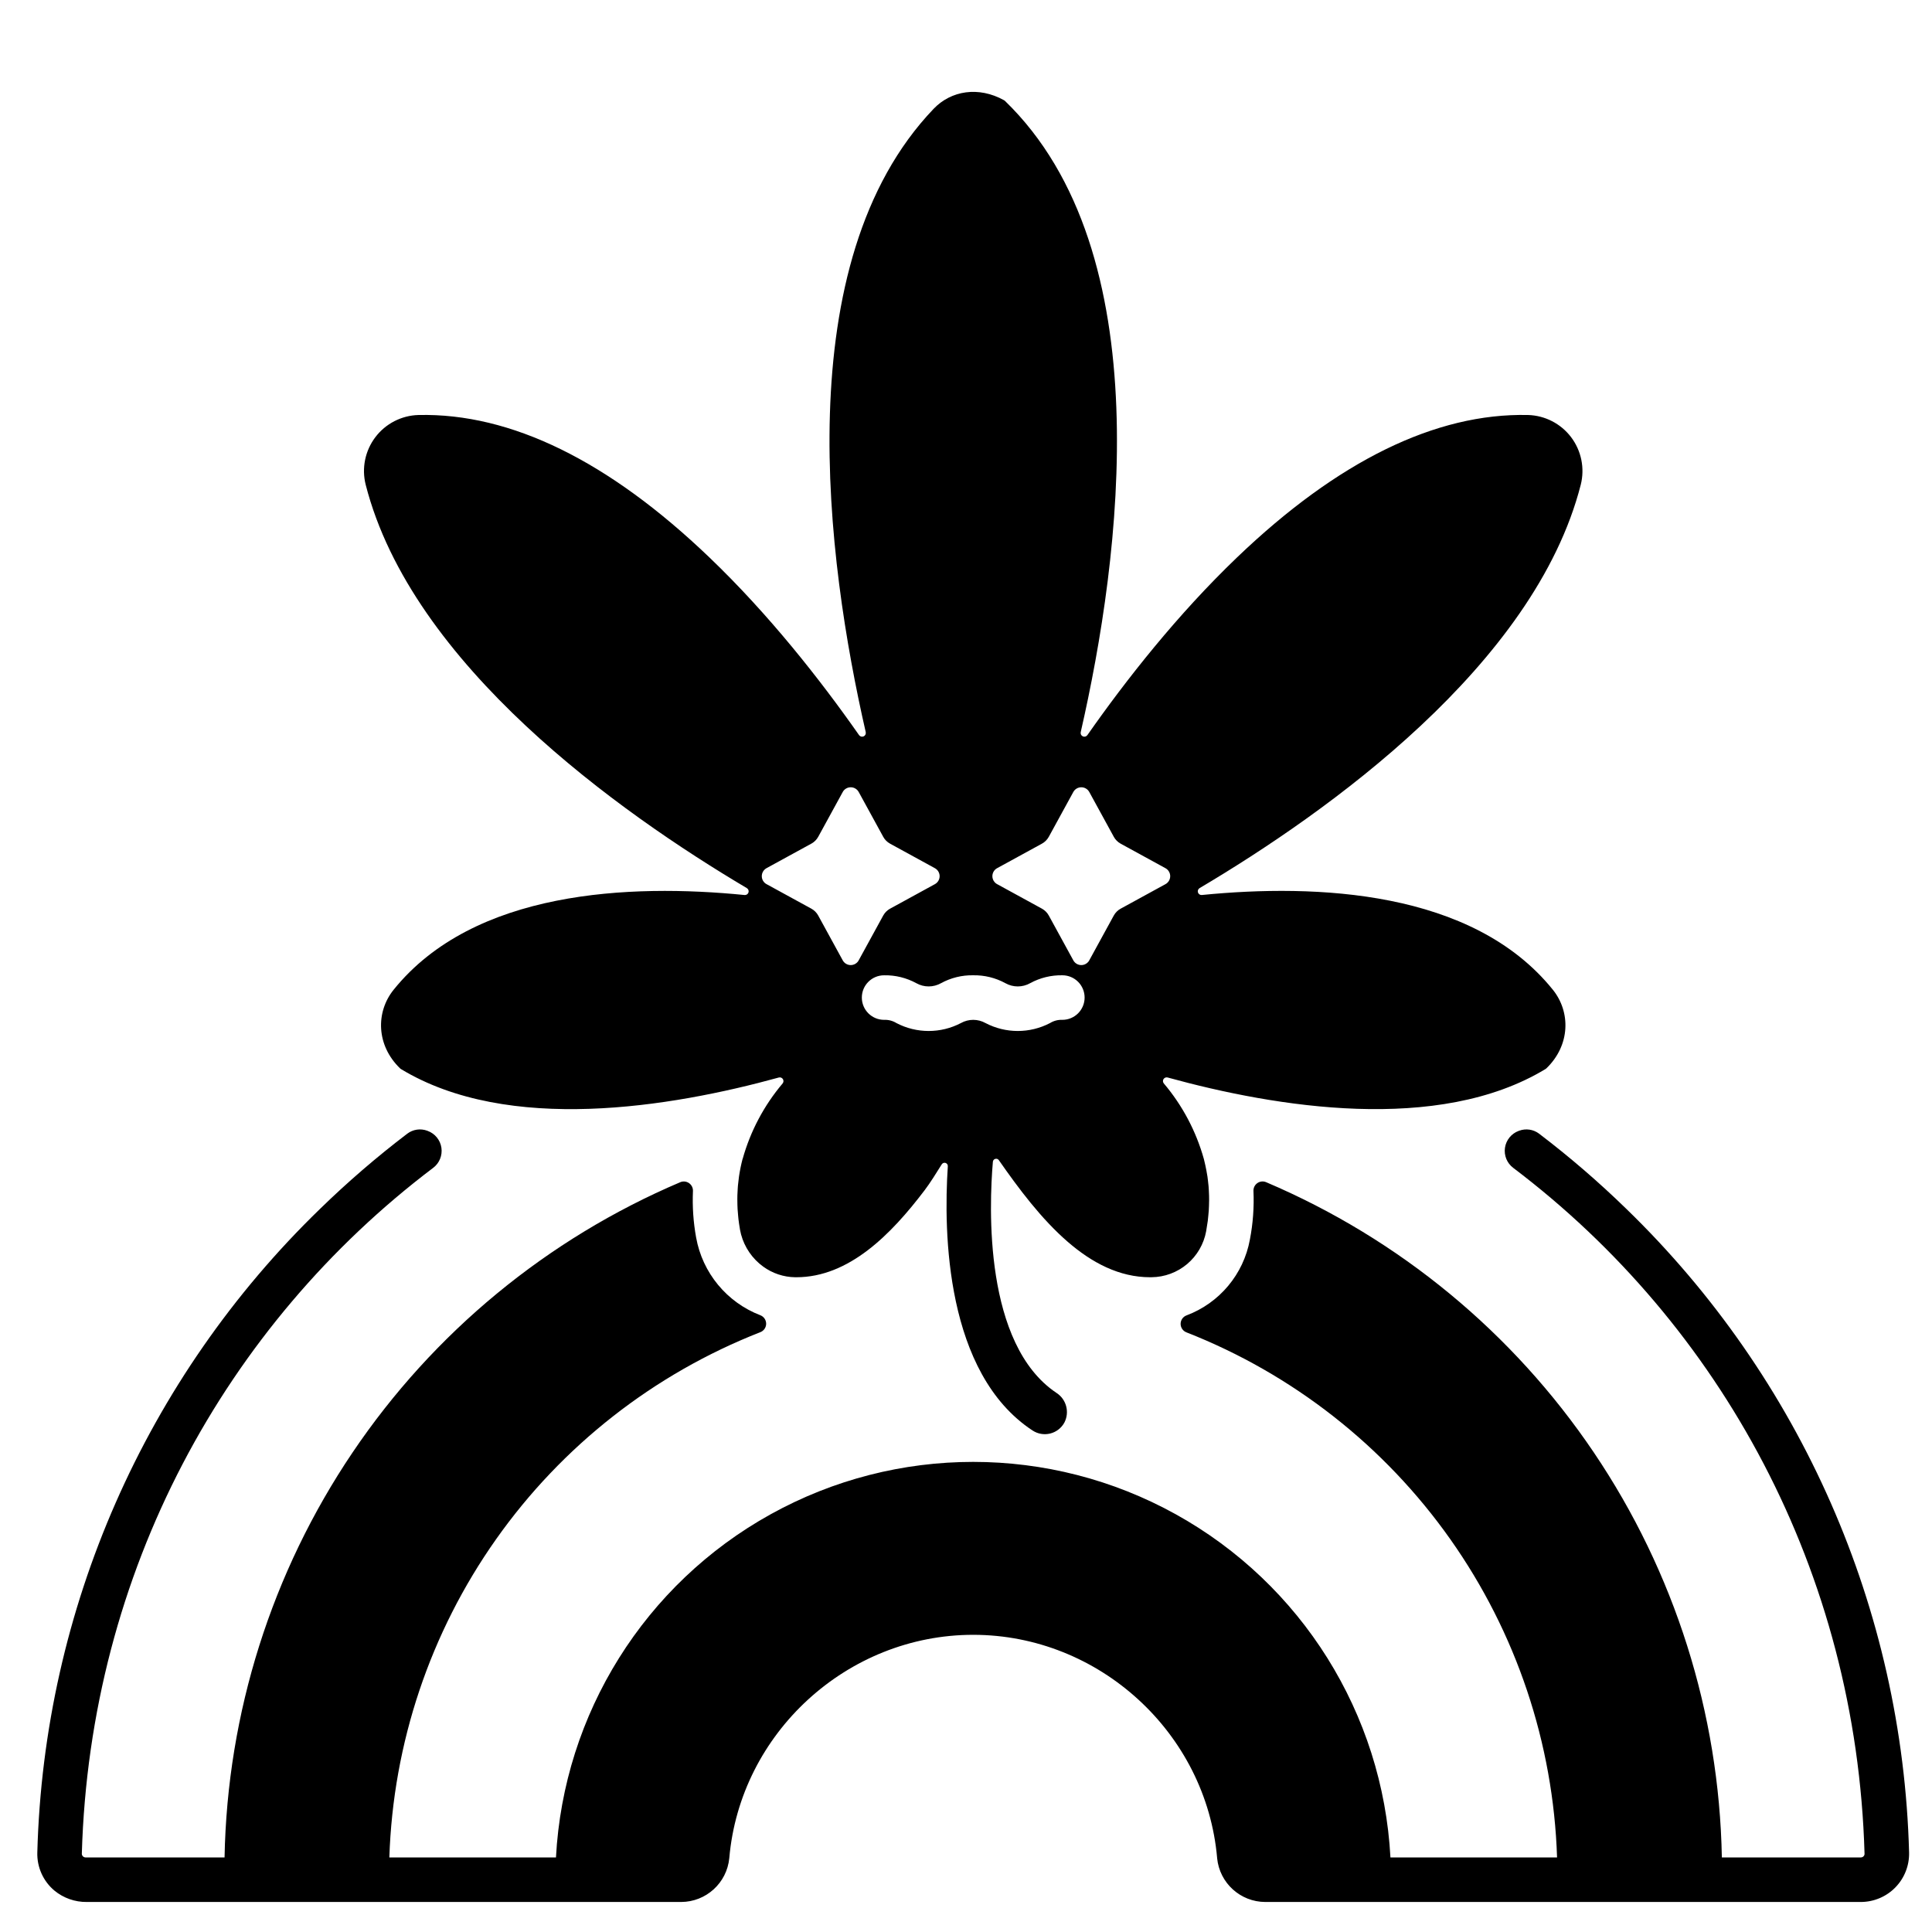 <?xml version="1.0" encoding="UTF-8"?>
<!-- Uploaded to: ICON Repo, www.iconrepo.com, Generator: ICON Repo Mixer Tools -->
<svg fill="#000000" width="800px" height="800px" version="1.1" viewBox="144 144 512 512" xmlns="http://www.w3.org/2000/svg">
 <g>
  <path d="m574.96 464.33c-7.285-7.094-14.996-13.738-23.09-19.898-1.512-1.145-3.504-1.434-5.281-0.777l-0.133 0.047c-1.934 0.715-3.328 2.43-3.625 4.469-0.301 2.043 0.539 4.086 2.188 5.324 55.016 41.625 90.965 106.98 93.102 181.75h0.004c0.008 0.258-0.09 0.504-0.266 0.688-0.191 0.195-0.449 0.305-0.719 0.305h-36.832c-0.715-38.297-12.496-75.57-33.926-107.32-21.426-31.754-51.582-56.625-86.832-71.621-0.758-0.328-1.629-0.246-2.312 0.219-0.688 0.461-1.086 1.246-1.059 2.07 0.191 4.328-0.125 8.664-0.949 12.918-1.676 9.188-8.059 16.816-16.805 20.094-0.93 0.352-1.547 1.242-1.551 2.234 0 0.996 0.609 1.891 1.535 2.25 28.18 11.055 52.504 30.129 69.961 54.863 17.461 24.73 27.285 54.039 28.266 84.297h-44.156c-2.035-38.102-23.543-72.473-56.922-90.961-33.379-18.488-73.926-18.488-107.3 0-33.379 18.488-54.891 52.859-56.922 90.961h-44.156c0.98-30.273 10.816-59.594 28.289-84.336 17.473-24.742 41.816-43.816 70.02-54.863 0.926-0.355 1.543-1.242 1.547-2.234 0.004-0.992-0.602-1.887-1.523-2.25-8.898-3.414-15.359-11.234-17.035-20.617-0.738-4.051-1.02-8.172-0.84-12.285 0.043-0.836-0.344-1.633-1.031-2.113-0.684-0.48-1.57-0.574-2.34-0.246-35.25 14.992-65.406 39.867-86.832 71.621-21.43 31.75-33.211 69.023-33.926 107.32h-36.832c-0.27 0-0.527-0.109-0.715-0.305-0.184-0.184-0.281-0.434-0.277-0.691 2.144-74.773 38.094-140.12 93.105-181.75v0.004c1.648-1.242 2.488-3.285 2.188-5.324-0.297-2.043-1.691-3.758-3.629-4.469l-0.133-0.047v-0.004c-1.777-0.656-3.766-0.363-5.277 0.777-8.094 6.16-15.805 12.805-23.09 19.898-46.324 44.875-73.23 106.11-74.961 170.58-0.121 3.887 1.547 7.613 4.523 10.113 2.418 1.992 5.465 3.062 8.598 3.023h157.49c6.609-0.016 12.129-5.035 12.766-11.613 2.883-33.191 31.281-59.188 64.641-59.188s61.766 25.996 64.648 59.188h-0.004c0.641 6.578 6.156 11.598 12.766 11.613h157.82c3.449-0.004 6.758-1.398 9.164-3.871 2.41-2.473 3.715-5.816 3.625-9.266-1.73-64.473-28.645-125.7-74.969-170.58z"/>
  <path d="m341.93 379.37c0.391 0.238 0.566 0.715 0.422 1.152-0.145 0.434-0.57 0.711-1.027 0.668-30.324-3.016-71.734-1.293-93.008 25.102-4.758 5.902-4.644 14.719 1.719 20.848l0.195 0.156c28.438 17.242 71.504 10.152 100.16 2.258 0.414-0.117 0.852 0.055 1.082 0.414 0.23 0.363 0.199 0.832-0.074 1.16-4.922 5.824-8.535 12.641-10.586 19.988l-0.02 0.008-0.004-0.004c-0.395 1.508-0.703 3.035-0.934 4.578-0.02 0.121-0.027 0.242-0.047 0.363-0.098 0.695-0.18 1.398-0.246 2.109-0.023 0.281-0.039 0.562-0.059 0.844-0.039 0.562-0.07 1.125-0.086 1.695-0.012 0.336-0.016 0.676-0.016 1.016 0 0.531 0.008 1.066 0.023 1.605 0.012 0.359 0.023 0.719 0.043 1.082 0.031 0.555 0.082 1.117 0.137 1.68 0.031 0.34 0.059 0.68 0.098 1.023 0.098 0.816 0.219 1.645 0.363 2.477 0.016 0.082 0.023 0.164 0.035 0.246v0.004c0.625 3.496 2.43 6.672 5.117 9 0.168 0.145 0.348 0.277 0.523 0.414 0.16 0.125 0.316 0.262 0.48 0.379v0.004c2.469 1.809 5.441 2.801 8.5 2.844h0.305c13.926 0 25.094-11.297 34.004-23.051 1.566-2.066 3.098-4.578 4.547-6.879h0.004c0.211-0.34 0.621-0.488 1-0.367s0.629 0.484 0.602 0.883c-1.16 17.48-0.617 54.855 22.461 70.035l0.004-0.004c1.375 0.906 3.062 1.195 4.66 0.801 1.594-0.395 2.953-1.438 3.75-2.875 1.449-2.766 0.555-6.18-2.062-7.879-19.293-12.875-17.887-49.383-16.871-61.27 0.031-0.367 0.289-0.672 0.645-0.77 0.355-0.094 0.73 0.043 0.938 0.348 5.184 7.445 11.242 15.578 18.285 21.664 6.41 5.543 13.648 9.363 21.797 9.363h0.113 0.262v-0.004c3.453-0.027 6.789-1.262 9.434-3.484 2.641-2.227 4.426-5.301 5.047-8.699 0.062-0.328 0.098-0.648 0.152-0.977 0.098-0.59 0.195-1.18 0.277-1.758 0.055-0.406 0.086-0.805 0.125-1.207 0.051-0.52 0.105-1.039 0.141-1.551 0.027-0.402 0.039-0.801 0.055-1.203 0.02-0.504 0.031-1.004 0.035-1.5 0-0.395-0.004-0.781-0.012-1.168-0.012-0.5-0.035-0.992-0.062-1.488-0.023-0.371-0.043-0.746-0.074-1.113-0.043-0.508-0.098-1.008-0.164-1.504-0.043-0.344-0.078-0.688-0.129-1.031-0.082-0.559-0.184-1.105-0.289-1.652-0.082-0.445-0.172-0.891-0.27-1.332-0.125-0.566-0.25-1.129-0.395-1.684l-0.004-0.004c-2.055-7.348-5.672-14.172-10.602-20-0.277-0.324-0.309-0.797-0.078-1.156 0.234-0.363 0.672-0.531 1.086-0.418 28.66 7.894 71.723 14.984 100.16-2.258l0.203-0.156c6.363-6.129 6.477-14.949 1.719-20.848-21.273-26.395-62.68-28.117-93.008-25.102h-0.004c-0.457 0.047-0.883-0.23-1.031-0.668-0.145-0.434 0.031-0.914 0.426-1.152 33.824-20.043 88.797-59.098 101.02-106.92v0.004c1.098-4.375 0.152-9.008-2.57-12.602-2.727-3.59-6.934-5.75-11.441-5.867-24.406-0.535-50.395 12.164-77.113 37.773-15.77 15.117-29.301 32.316-39.633 47.066-0.27 0.383-0.773 0.52-1.203 0.328-0.426-0.191-0.66-0.656-0.559-1.113 10.586-46.277 21.281-127.28-20.074-167.29l-0.234-0.176c-6.773-3.766-14.055-2.559-18.668 2.262-38.91 40.688-28.398 119.71-17.996 165.2h-0.004c0.105 0.461-0.129 0.926-0.555 1.117-0.43 0.191-0.934 0.055-1.207-0.328-10.332-14.75-23.863-31.953-39.633-47.066-26.715-25.609-52.633-38.316-77.113-37.773-4.504 0.117-8.711 2.277-11.438 5.867-2.723 3.594-3.672 8.227-2.57 12.598 12.223 47.816 67.195 86.871 101.02 106.92zm66.32-5.293 11.871-6.496c0.77-0.422 1.402-1.055 1.824-1.824l6.496-11.871c0.422-0.773 1.234-1.25 2.113-1.25 0.883 0 1.691 0.477 2.117 1.25l6.496 11.871h-0.004c0.422 0.773 1.059 1.406 1.828 1.828l11.871 6.496c0.773 0.422 1.254 1.234 1.254 2.113 0 0.883-0.48 1.691-1.254 2.117l-11.871 6.496v-0.004c-0.77 0.422-1.406 1.059-1.828 1.828l-6.496 11.871h0.004c-0.426 0.773-1.234 1.254-2.117 1.254-0.879 0-1.691-0.48-2.113-1.254l-6.496-11.871c-0.422-0.77-1.055-1.406-1.824-1.828l-11.871-6.496-0.004 0.004c-0.773-0.426-1.254-1.238-1.254-2.121s0.484-1.691 1.258-2.117zm-6.34 28.383c2.981-0.055 5.926 0.668 8.543 2.102 2.031 1.137 4.504 1.137 6.531 0 2.617-1.434 5.562-2.156 8.547-2.102 3.262 0 5.902 2.644 5.902 5.906s-2.641 5.902-5.902 5.902c-1.148-0.047-2.285 0.25-3.266 0.855-5.356 2.797-11.738 2.797-17.09 0-2.027-1.137-4.5-1.137-6.527 0-5.352 2.797-11.734 2.797-17.086 0-0.977-0.605-2.113-0.902-3.262-0.855-3.262 0-5.906-2.641-5.906-5.902s2.644-5.902 5.906-5.902c2.981-0.059 5.926 0.668 8.543 2.098 2.023 1.137 4.496 1.137 6.523 0 2.617-1.434 5.559-2.156 8.543-2.102zm-54.773-28.387 11.871-6.496 0.004 0.004c0.77-0.422 1.402-1.055 1.828-1.824l6.496-11.871h-0.004c0.426-0.773 1.238-1.25 2.117-1.25 0.879 0 1.691 0.477 2.117 1.25l6.496 11.871h-0.004c0.422 0.773 1.055 1.406 1.828 1.828l11.871 6.496c0.773 0.422 1.254 1.234 1.254 2.113 0 0.883-0.48 1.691-1.254 2.117l-11.871 6.496v-0.004c-0.773 0.422-1.406 1.059-1.828 1.828l-6.496 11.871h0.004c-0.426 0.773-1.234 1.254-2.117 1.254-0.883 0-1.691-0.48-2.117-1.254l-6.496-11.871h0.004c-0.422-0.77-1.055-1.406-1.828-1.828l-11.871-6.496v0.004c-0.777-0.422-1.258-1.234-1.258-2.117 0-0.883 0.48-1.695 1.254-2.121z"/>
 </g>
</svg>